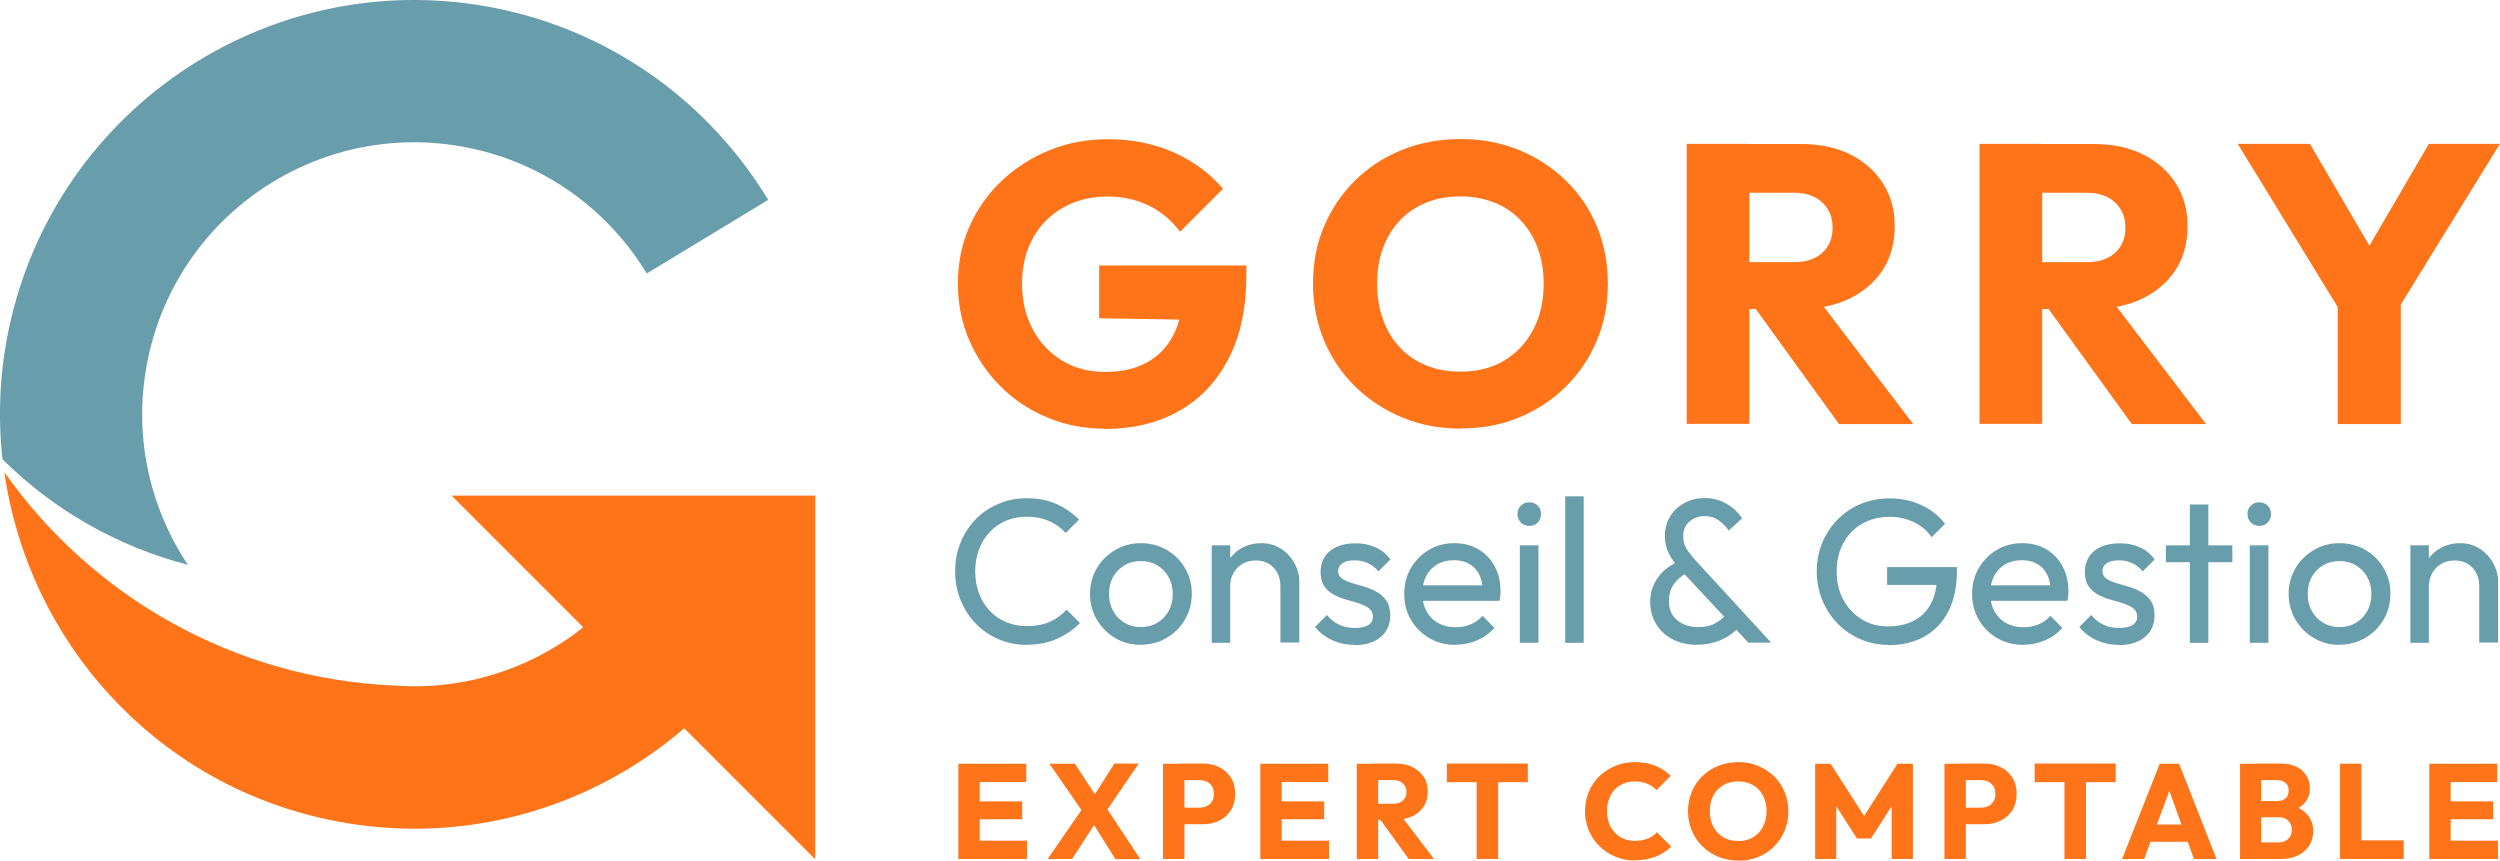 <?xml version="1.0" encoding="UTF-8"?>
<svg id="Calque_2" data-name="Calque 2" xmlns="http://www.w3.org/2000/svg" viewBox="0 0 171.86 59.16">
  <defs>
    <style>
      .cls-1 {
        fill: #ff7319;
      }

      .cls-2 {
        fill: #689dab;
      }
    </style>
  </defs>
  <g id="Calque_1-2" data-name="Calque 1">
    <g>
      <polygon class="cls-1" points="31.04 34.07 56.04 34.07 56.04 59.07 31.04 34.07"/>
      <path class="cls-1" d="M45.31,36.6c-3.29,6.85-10.5,11.1-18.2,10.53-11.08-.49-20.81-6.15-26.81-14.67,1.63,11.53,10.24,21.35,22.29,23.89,14.12,2.98,27.97-5.06,32.68-18.29l-9.96-1.46Z"/>
      <g>
        <path class="cls-1" d="M75.94,29.47c-1.42,0-2.74-.26-3.97-.78-1.23-.52-2.3-1.23-3.2-2.14-.91-.91-1.62-1.96-2.14-3.16-.52-1.2-.78-2.5-.78-3.9s.26-2.72.79-3.91c.53-1.19,1.26-2.24,2.21-3.14s2.04-1.6,3.29-2.11c1.25-.51,2.59-.76,4.02-.76,1.65,0,3.16.3,4.53.91,1.36.61,2.49,1.44,3.38,2.5l-2.95,2.95c-.6-.8-1.32-1.4-2.17-1.81-.85-.41-1.79-.61-2.82-.61-1.13,0-2.14.25-3.03.75-.89.5-1.59,1.2-2.09,2.1-.5.9-.75,1.95-.75,3.15s.25,2.23.74,3.14,1.16,1.62,2.02,2.14c.85.52,1.84.78,2.95.78s2.06-.21,2.85-.64,1.4-1.05,1.83-1.87c.43-.82.64-1.8.64-2.95l2.86,1.91-8.59-.14v-3.63h10.12v.63c0,2.29-.41,4.23-1.24,5.81-.83,1.58-1.97,2.78-3.44,3.59-1.46.81-3.15,1.21-5.06,1.21Z"/>
        <path class="cls-1" d="M100.46,29.47c-1.45,0-2.8-.25-4.04-.76-1.24-.51-2.32-1.22-3.25-2.13s-1.65-1.97-2.15-3.18-.76-2.51-.76-3.91.25-2.73.76-3.93c.51-1.2,1.22-2.25,2.13-3.15.91-.9,1.98-1.6,3.22-2.1,1.24-.5,2.58-.75,4.04-.75s2.77.25,4,.75,2.3,1.2,3.23,2.1c.93.9,1.64,1.96,2.14,3.16.5,1.21.75,2.52.75,3.94s-.25,2.71-.76,3.91c-.51,1.21-1.22,2.26-2.13,3.16-.91.9-1.97,1.6-3.19,2.11-1.22.51-2.55.76-3.98.76ZM100.4,25.55c1.15,0,2.15-.25,3-.76.85-.51,1.52-1.22,2-2.13.48-.91.72-1.96.72-3.16,0-.89-.14-1.7-.41-2.44-.27-.74-.66-1.37-1.17-1.91-.51-.54-1.12-.95-1.83-1.23-.71-.28-1.48-.42-2.32-.42-1.15,0-2.15.25-3.01.75s-1.53,1.2-2,2.1c-.47.9-.71,1.95-.71,3.15,0,.91.14,1.74.41,2.48.27.75.66,1.39,1.17,1.92.51.54,1.11.95,1.81,1.23.7.28,1.48.42,2.33.42Z"/>
        <path class="cls-1" d="M115.95,29.15V9.89h4.31v19.25h-4.31ZM119.25,21.24v-3.22h4.06c.84,0,1.49-.21,1.96-.64s.71-1,.71-1.73-.23-1.26-.7-1.72c-.46-.45-1.11-.68-1.95-.68h-4.09v-3.35h4.58c1.29,0,2.42.24,3.38.72.96.48,1.71,1.15,2.25,2,.54.85.8,1.83.8,2.92,0,1.16-.27,2.17-.82,3.01-.55.85-1.31,1.5-2.29,1.98-.98.47-2.14.71-3.46.71h-4.45ZM126.42,29.15l-6-8.29,3.95-1.09,7.15,9.38h-5.1Z"/>
        <path class="cls-1" d="M136.08,29.15V9.89h4.31v19.25h-4.31ZM139.38,21.24v-3.22h4.06c.84,0,1.49-.21,1.96-.64s.71-1,.71-1.73-.23-1.26-.7-1.72c-.46-.45-1.11-.68-1.95-.68h-4.09v-3.35h4.58c1.29,0,2.42.24,3.38.72.96.48,1.71,1.15,2.25,2,.54.85.8,1.83.8,2.92,0,1.16-.27,2.17-.82,3.01-.55.85-1.31,1.5-2.29,1.98-.98.47-2.14.71-3.46.71h-4.45ZM146.55,29.15l-6-8.29,3.95-1.09,7.15,9.38h-5.1Z"/>
        <path class="cls-1" d="M161.25,22l-7.42-12.11h4.96l5.7,9.76h-3.22l5.7-9.76h4.88l-7.47,12.11h-3.14ZM160.7,29.15v-9.14h4.34v9.14h-4.34Z"/>
      </g>
      <g>
        <path class="cls-1" d="M65.88,59.05v-6.55h1.47v6.55h-1.47ZM67,53.76v-1.26h3.55v1.26h-3.55ZM67,56.32v-1.23h3.27v1.23h-3.27ZM67,59.05v-1.26h3.6v1.26h-3.6Z"/>
        <path class="cls-1" d="M72.02,59.05l2.42-3.51,1.13.63-1.87,2.88h-1.68ZM76.67,59.05l-1.82-2.91h-.19l-2.52-3.64h1.75l1.8,2.75h.18l2.52,3.81h-1.72ZM75.92,55.95l-1.12-.63,1.81-2.83h1.67l-2.36,3.46Z"/>
        <path class="cls-1" d="M79.95,59.05v-6.55h1.47v6.55h-1.47ZM81.07,56.66v-1.14h1.41c.18,0,.34-.04.49-.11.15-.07.26-.18.35-.32.09-.14.13-.31.13-.51s-.04-.38-.13-.52c-.09-.14-.2-.25-.35-.32-.15-.07-.31-.11-.49-.11h-1.41v-1.14h1.62c.41,0,.79.08,1.13.25.34.17.6.41.8.72.2.31.29.69.29,1.12s-.1.8-.29,1.11c-.19.31-.46.55-.8.72-.34.17-.71.25-1.13.25h-1.62Z"/>
        <path class="cls-1" d="M86.64,59.05v-6.55h1.47v6.55h-1.47ZM87.76,53.76v-1.26h3.55v1.26h-3.55ZM87.76,56.32v-1.23h3.27v1.23h-3.27ZM87.76,59.05v-1.26h3.6v1.26h-3.6Z"/>
        <path class="cls-1" d="M93.27,59.05v-6.55h1.47v6.55h-1.47ZM94.4,56.35v-1.1h1.38c.28,0,.51-.07.67-.22.16-.15.24-.34.24-.59s-.08-.43-.24-.58c-.16-.15-.38-.23-.66-.23h-1.39v-1.14h1.56c.44,0,.82.08,1.15.25s.58.39.77.68.27.62.27.99c0,.4-.09.74-.28,1.03s-.45.51-.78.67c-.33.16-.73.24-1.18.24h-1.51ZM96.84,59.05l-2.04-2.82,1.35-.37,2.43,3.19h-1.74Z"/>
        <path class="cls-1" d="M99.46,53.77v-1.28h5.57v1.28h-5.57ZM101.51,59.05v-6.47h1.48v6.47h-1.48Z"/>
        <path class="cls-1" d="M112.41,59.15c-.49,0-.94-.08-1.36-.26-.42-.17-.78-.41-1.1-.72-.31-.31-.56-.67-.73-1.08-.17-.41-.26-.86-.26-1.33s.09-.92.26-1.33c.17-.41.42-.77.73-1.07.31-.3.68-.54,1.09-.71.41-.17.87-.26,1.36-.26.52,0,.98.08,1.39.25s.76.4,1.06.69l-.98.99c-.17-.19-.37-.33-.62-.44-.24-.1-.53-.16-.85-.16-.28,0-.54.05-.78.14-.24.1-.44.23-.61.41-.17.18-.31.4-.4.65-.09.25-.14.53-.14.83s.05.59.14.84.23.47.4.65.38.32.61.42c.23.1.49.14.78.14.33,0,.62-.05.87-.15s.46-.25.63-.44l.99.99c-.31.3-.67.53-1.08.69-.41.16-.88.25-1.42.25Z"/>
        <path class="cls-1" d="M119.5,59.16c-.5,0-.95-.09-1.37-.26-.42-.17-.79-.41-1.1-.72-.32-.31-.56-.67-.73-1.08-.17-.41-.26-.86-.26-1.33s.09-.93.26-1.34c.17-.41.41-.77.72-1.07s.67-.54,1.1-.71c.42-.17.88-.26,1.37-.26s.94.08,1.36.26c.42.17.78.41,1.1.71s.56.67.73,1.08c.17.41.26.86.26,1.34s-.09.92-.26,1.33c-.17.41-.41.77-.72,1.08-.31.31-.67.55-1.09.72-.41.17-.87.26-1.35.26ZM119.49,57.82c.39,0,.73-.09,1.02-.26.29-.17.52-.41.68-.72.16-.31.25-.67.25-1.08,0-.3-.05-.58-.14-.83-.09-.25-.23-.47-.4-.65-.17-.18-.38-.32-.62-.42-.24-.1-.5-.14-.79-.14-.39,0-.73.08-1.03.26-.29.17-.52.41-.68.71-.16.31-.24.66-.24,1.07,0,.31.05.59.14.84.09.25.23.47.4.65s.38.32.62.42c.24.1.5.14.79.14Z"/>
        <path class="cls-1" d="M124.78,59.05v-6.55h1.06l2.58,4.02h-.55l2.57-4.02h1.06v6.55h-1.46v-4.09l.25.07-1.67,2.61h-.97l-1.67-2.61.25-.07v4.09h-1.46Z"/>
        <path class="cls-1" d="M133.67,59.05v-6.55h1.47v6.55h-1.47ZM134.79,56.66v-1.14h1.41c.18,0,.34-.04.49-.11.15-.07.26-.18.35-.32.09-.14.13-.31.13-.51s-.04-.38-.13-.52c-.09-.14-.2-.25-.35-.32-.15-.07-.31-.11-.49-.11h-1.41v-1.14h1.62c.41,0,.79.08,1.13.25.34.17.6.41.8.72.2.31.29.69.29,1.12s-.1.8-.29,1.11c-.19.31-.46.55-.8.72-.34.17-.71.25-1.13.25h-1.62Z"/>
        <path class="cls-1" d="M139.87,53.77v-1.28h5.57v1.28h-5.57ZM141.92,59.05v-6.47h1.48v6.47h-1.48Z"/>
        <path class="cls-1" d="M145.88,59.05l2.59-6.55h1.33l2.57,6.55h-1.55l-1.96-5.43h.54l-2,5.43h-1.51ZM147.37,57.87v-1.19h3.56v1.19h-3.56Z"/>
        <path class="cls-1" d="M153.99,59.05v-6.55h1.45v6.55h-1.45ZM155.11,59.05v-1.14h1.54c.28,0,.5-.08.66-.25.16-.16.24-.37.24-.62,0-.16-.04-.31-.11-.44s-.18-.23-.31-.31c-.13-.07-.29-.11-.48-.11h-1.54v-1.11h1.42c.23,0,.43-.06.58-.18.15-.12.22-.3.22-.55s-.07-.41-.22-.53c-.15-.12-.34-.18-.58-.18h-1.42v-1.14h1.7c.42,0,.78.08,1.08.23.3.15.52.36.67.62.15.26.23.54.23.85,0,.42-.13.76-.39,1.04-.26.28-.64.47-1.15.57l.04-.49c.56.1.98.32,1.28.64s.45.72.45,1.19c0,.36-.09.68-.26.97-.18.28-.43.51-.76.68-.33.17-.73.26-1.19.26h-1.68Z"/>
        <path class="cls-1" d="M160.86,59.05v-6.55h1.47v6.55h-1.47ZM162,59.05v-1.28h3.24v1.28h-3.24Z"/>
        <path class="cls-1" d="M167,59.05v-6.55h1.47v6.55h-1.47ZM168.12,53.76v-1.26h3.55v1.26h-3.55ZM168.12,56.32v-1.23h3.27v1.23h-3.27ZM168.12,59.05v-1.26h3.6v1.26h-3.6Z"/>
      </g>
      <g>
        <path class="cls-2" d="M70.6,44.33c-.71,0-1.36-.13-1.96-.39-.6-.26-1.13-.62-1.57-1.08-.45-.46-.79-1-1.04-1.61-.24-.61-.37-1.26-.37-1.96s.12-1.36.37-1.98c.24-.61.59-1.14,1.03-1.6.44-.46.96-.81,1.57-1.07.6-.26,1.25-.39,1.95-.39.78,0,1.46.13,2.05.4.58.26,1.1.62,1.55,1.07l-.92.92c-.31-.35-.69-.62-1.14-.82-.45-.2-.96-.3-1.54-.3-.51,0-.98.09-1.41.27s-.81.44-1.13.78c-.32.34-.57.74-.74,1.2s-.26.96-.26,1.51.09,1.05.26,1.51.42.86.74,1.2c.32.34.7.6,1.13.78.43.18.91.27,1.42.27.61,0,1.14-.1,1.59-.3.45-.2.83-.48,1.14-.83l.92.92c-.45.46-.98.82-1.59,1.09s-1.29.4-2.05.4Z"/>
        <path class="cls-2" d="M78.42,44.33c-.65,0-1.24-.16-1.76-.47-.53-.31-.94-.73-1.26-1.26-.31-.53-.47-1.13-.47-1.78s.16-1.23.47-1.76c.31-.52.73-.94,1.26-1.25.53-.31,1.11-.47,1.76-.47s1.25.15,1.78.46.95.72,1.26,1.25c.31.53.47,1.11.47,1.76s-.16,1.25-.47,1.78c-.31.53-.73.95-1.26,1.26-.53.31-1.13.47-1.78.47ZM78.42,43.11c.43,0,.81-.1,1.14-.3s.59-.47.78-.81.28-.74.28-1.18-.1-.82-.29-1.16c-.19-.34-.45-.6-.78-.8s-.7-.29-1.14-.29-.79.1-1.11.29-.59.46-.78.8-.28.72-.28,1.16.09.83.28,1.18.45.61.78.81.7.3,1.11.3Z"/>
        <path class="cls-2" d="M83.3,44.19v-6.7h1.27v6.7h-1.27ZM88.02,44.19v-3.91c0-.51-.16-.93-.47-1.26s-.73-.49-1.23-.49c-.34,0-.64.08-.9.23-.26.15-.47.36-.62.62-.15.26-.23.56-.23.9l-.52-.3c0-.51.11-.96.34-1.35s.54-.71.95-.94c.4-.23.86-.35,1.37-.35s.96.13,1.35.38.7.59.92.99c.23.41.34.84.34,1.3v4.16h-1.28Z"/>
        <path class="cls-2" d="M93.12,44.33c-.38,0-.73-.05-1.07-.15-.34-.1-.65-.24-.92-.42-.28-.18-.52-.4-.73-.66l.82-.82c.24.3.53.52.85.67.32.15.68.22,1.07.22s.7-.07.92-.2c.22-.14.32-.33.32-.57s-.09-.43-.26-.57c-.17-.14-.4-.25-.67-.34s-.56-.18-.87-.26c-.31-.08-.6-.2-.87-.34-.27-.14-.5-.34-.67-.59-.17-.25-.26-.58-.26-.98s.1-.75.29-1.05c.19-.3.47-.52.82-.68.36-.16.79-.24,1.28-.24.53,0,.99.09,1.4.28.41.18.75.46,1.01.83l-.82.82c-.2-.24-.43-.43-.71-.56-.27-.13-.58-.2-.93-.2-.37,0-.65.07-.84.2-.19.13-.29.31-.29.52s.08.4.25.52c.17.12.39.23.67.31.28.08.57.17.87.26s.59.21.86.36c.27.15.5.35.67.61.17.25.26.59.26,1,0,.63-.22,1.13-.67,1.5-.45.37-1.05.55-1.8.55Z"/>
        <path class="cls-2" d="M100.07,44.33c-.68,0-1.28-.15-1.81-.46s-.95-.72-1.26-1.25c-.31-.53-.47-1.12-.47-1.79s.15-1.25.46-1.78c.31-.53.72-.94,1.24-1.25s1.11-.46,1.76-.46c.61,0,1.16.14,1.64.42s.85.67,1.12,1.17.4,1.07.4,1.71c0,.09,0,.2-.01.3,0,.11-.03.23-.06.36h-5.66v-1.06h4.98l-.47.41c0-.45-.08-.83-.24-1.15-.16-.31-.39-.56-.68-.73-.29-.17-.64-.26-1.06-.26s-.81.09-1.14.28-.58.45-.76.79c-.18.34-.27.74-.27,1.2s.09.88.28,1.23c.19.35.46.63.8.82.35.19.75.29,1.2.29.38,0,.72-.07,1.04-.2s.59-.33.81-.59l.82.83c-.33.38-.72.66-1.19.86-.46.2-.95.3-1.48.3Z"/>
        <path class="cls-2" d="M105.13,36.15c-.23,0-.43-.08-.58-.23s-.23-.35-.23-.59.08-.42.23-.57.34-.23.58-.23.43.08.58.23.23.35.23.57-.08.43-.23.59-.34.23-.58.23ZM104.48,44.19v-6.7h1.28v6.7h-1.28Z"/>
        <path class="cls-2" d="M107.6,44.19v-10.07h1.27v10.07h-1.27Z"/>
        <path class="cls-2" d="M116.7,44.33c-.65,0-1.22-.13-1.71-.38s-.87-.6-1.14-1.05c-.27-.45-.41-.96-.41-1.53s.16-1.13.49-1.61c.32-.48.79-.86,1.39-1.14l.62.79c-.38.19-.67.44-.89.77-.22.32-.32.71-.32,1.16,0,.37.08.68.25.94.17.26.41.47.71.61s.66.22,1.05.22c.49,0,.91-.1,1.26-.31.35-.21.62-.47.8-.79l.83.97c-.19.26-.44.5-.74.7-.31.2-.64.36-1.02.47s-.76.17-1.18.17ZM120.2,44.19l-4.68-5.02c-.36-.4-.63-.77-.8-1.13-.18-.36-.27-.75-.27-1.19,0-.5.12-.94.35-1.33.23-.39.56-.7.97-.93.41-.23.89-.35,1.42-.35.4,0,.75.06,1.08.19.32.13.61.29.86.5.25.21.46.44.63.71l-.92.83c-.22-.3-.46-.54-.72-.72-.26-.18-.57-.27-.93-.27-.42,0-.78.13-1.06.38-.28.25-.42.58-.42.97,0,.34.07.63.21.86.14.24.35.51.63.82l5.21,5.67h-1.57Z"/>
        <path class="cls-2" d="M129.8,44.33c-.68,0-1.31-.13-1.91-.39-.6-.26-1.12-.62-1.57-1.08-.45-.46-.8-1-1.05-1.61-.25-.61-.38-1.27-.38-1.97s.13-1.36.38-1.97.61-1.14,1.06-1.6c.45-.46.98-.82,1.59-1.07s1.27-.38,1.98-.38c.78,0,1.5.15,2.16.45.66.3,1.21.73,1.65,1.3l-.92.92c-.31-.45-.72-.8-1.23-1.04s-1.06-.36-1.66-.36c-.71,0-1.35.16-1.9.48-.55.32-.98.76-1.28,1.33-.31.56-.46,1.21-.46,1.95s.16,1.4.47,1.96c.31.56.73,1.01,1.26,1.33s1.12.48,1.79.48,1.3-.13,1.8-.4c.5-.26.89-.65,1.16-1.16s.41-1.14.42-1.88l.8.59h-4.23v-1.23h4.8v.2c0,1.14-.2,2.09-.6,2.86-.4.77-.95,1.34-1.66,1.73-.71.39-1.53.58-2.45.58Z"/>
        <path class="cls-2" d="M139.11,44.33c-.68,0-1.28-.15-1.81-.46s-.95-.72-1.26-1.25c-.31-.53-.47-1.12-.47-1.79s.15-1.25.46-1.78c.31-.53.72-.94,1.24-1.25s1.11-.46,1.76-.46c.61,0,1.16.14,1.64.42s.85.67,1.12,1.17.4,1.07.4,1.71c0,.09,0,.2-.01.3,0,.11-.03.23-.06.36h-5.66v-1.06h4.98l-.47.41c0-.45-.08-.83-.24-1.15-.16-.31-.39-.56-.68-.73-.29-.17-.64-.26-1.06-.26s-.81.09-1.14.28-.58.45-.76.79c-.18.34-.27.74-.27,1.2s.09.88.28,1.23c.19.35.46.63.8.82.35.19.75.29,1.2.29.38,0,.72-.07,1.04-.2s.59-.33.81-.59l.82.83c-.33.38-.72.66-1.19.86-.46.2-.95.3-1.48.3Z"/>
        <path class="cls-2" d="M145.66,44.33c-.38,0-.73-.05-1.07-.15-.34-.1-.65-.24-.92-.42-.28-.18-.52-.4-.73-.66l.82-.82c.24.3.53.52.85.67.32.15.68.22,1.07.22s.7-.07.92-.2c.22-.14.32-.33.32-.57s-.09-.43-.26-.57c-.17-.14-.4-.25-.67-.34s-.56-.18-.87-.26c-.31-.08-.6-.2-.87-.34-.27-.14-.5-.34-.67-.59-.17-.25-.26-.58-.26-.98s.1-.75.29-1.05c.19-.3.47-.52.82-.68.36-.16.79-.24,1.28-.24.53,0,.99.09,1.4.28.41.18.75.46,1.01.83l-.82.82c-.2-.24-.43-.43-.71-.56-.27-.13-.58-.2-.93-.2-.37,0-.65.07-.84.2-.19.13-.29.31-.29.52s.08.4.25.52c.17.12.39.23.67.31.28.08.57.17.87.26s.59.21.86.36c.27.15.5.35.67.61.17.25.26.59.26,1,0,.63-.22,1.13-.67,1.5-.45.37-1.05.55-1.8.55Z"/>
        <path class="cls-2" d="M148.89,38.65v-1.16h4.57v1.16h-4.57ZM150.54,44.19v-9.51h1.27v9.51h-1.27Z"/>
        <path class="cls-2" d="M155.31,36.15c-.23,0-.43-.08-.58-.23s-.23-.35-.23-.59.08-.42.23-.57.34-.23.58-.23.43.08.58.23.23.35.23.57-.08.43-.23.59-.34.23-.58.23ZM154.66,44.19v-6.7h1.28v6.7h-1.28Z"/>
        <path class="cls-2" d="M160.82,44.33c-.65,0-1.24-.16-1.76-.47-.53-.31-.94-.73-1.26-1.26-.31-.53-.47-1.13-.47-1.78s.16-1.23.47-1.76c.31-.52.73-.94,1.26-1.25.53-.31,1.11-.47,1.76-.47s1.25.15,1.78.46.95.72,1.26,1.25c.31.53.47,1.11.47,1.76s-.16,1.25-.47,1.78c-.31.53-.73.95-1.26,1.26-.53.31-1.13.47-1.78.47ZM160.82,43.11c.43,0,.81-.1,1.14-.3s.59-.47.78-.81.28-.74.28-1.18-.1-.82-.29-1.16c-.19-.34-.45-.6-.78-.8s-.7-.29-1.14-.29-.79.1-1.11.29-.59.46-.78.8c-.19.34-.28.72-.28,1.16s.09.83.28,1.18c.19.34.45.61.78.81s.7.3,1.11.3Z"/>
        <path class="cls-2" d="M165.7,44.19v-6.7h1.27v6.7h-1.27ZM170.43,44.19v-3.91c0-.51-.16-.93-.47-1.26s-.73-.49-1.23-.49c-.34,0-.64.08-.9.23-.26.15-.47.36-.62.62-.15.26-.23.56-.23.9l-.52-.3c0-.51.11-.96.34-1.35s.54-.71.95-.94c.4-.23.86-.35,1.37-.35s.96.13,1.35.38.7.59.92.99c.23.41.34.84.34,1.3v4.16h-1.28Z"/>
      </g>
      <path class="cls-2" d="M10.18,24.62c2.14-10.11,12.06-16.57,22.17-14.43,5.26,1.11,9.52,4.35,12.11,8.61l8.35-5.06c-3.94-6.49-10.42-11.42-18.44-13.12C18.98-2.63,3.86,7.21.61,22.6-.03,25.63-.15,28.65.17,31.57c3.51,3.49,7.91,6,12.75,7.26-2.69-4.03-3.82-9.09-2.74-14.2Z"/>
    </g>
  </g>
</svg>